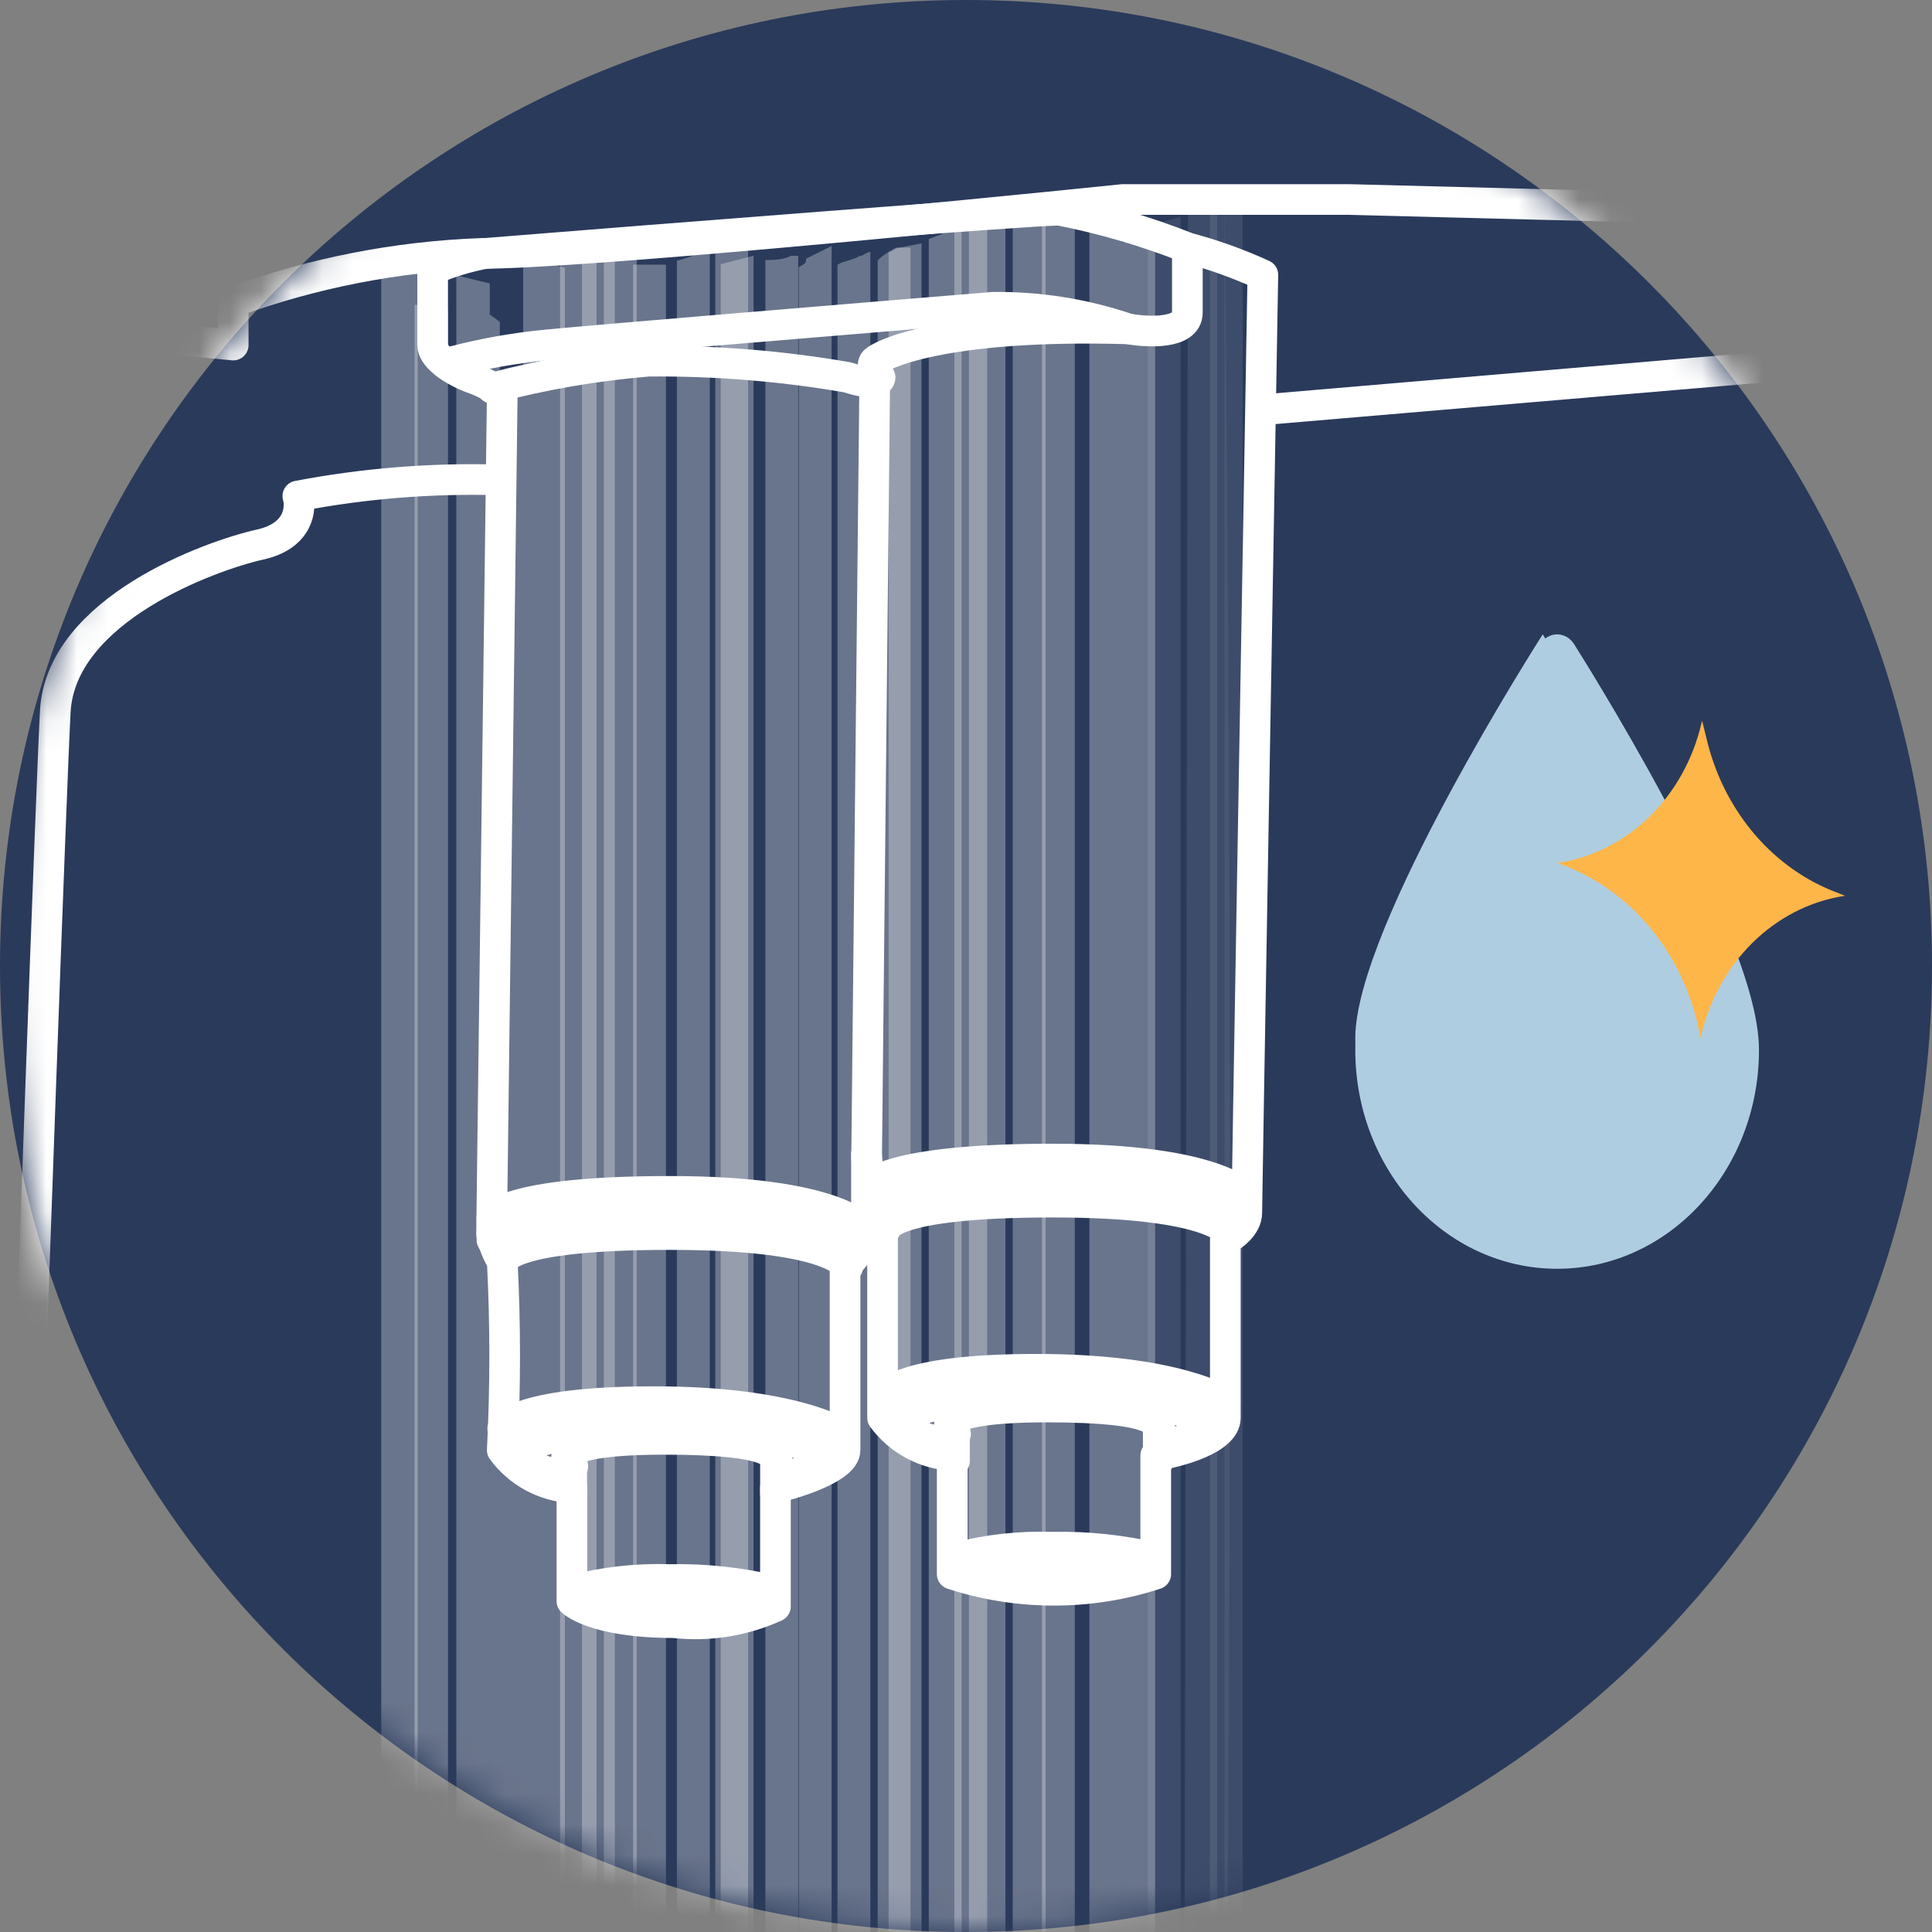 <svg width="63" height="63" viewBox="0 0 63 63" fill="none" xmlns="http://www.w3.org/2000/svg">
<rect x="0" y="0" width="63" height="63" fill="#808080" stroke="none"/>
<path d="M63 31.5C63 48.897 48.897 63 31.5 63C14.103 63 -3.62343e-07 48.897 -2.33426e-07 31.5C-1.04508e-07 14.103 14.103 1.04508e-07 31.5 2.33426e-07C48.897 3.62343e-07 63 14.103 63 31.5Z" fill="#2A3A5B"/>
<mask id="mask0_40_2807" style="mask-type:alpha" maskUnits="userSpaceOnUse" x="0" y="0" width="63" height="63">
<path d="M63 31.5C63 48.897 48.897 63 31.5 63C14.103 63 -3.62343e-07 48.897 -2.33426e-07 31.5C-1.04508e-07 14.103 14.103 1.04508e-07 31.5 2.33426e-07C48.897 3.62343e-07 63 14.103 63 31.5Z" fill="#293B5A"/>
</mask>
<g mask="url(#mask0_40_2807)">
<path d="M16.217 15.647C14.036 15.589 11.855 15.766 9.712 16.175C9.83 16.585 9.748 17.476 8.482 17.757C6.9 18.108 1.978 19.866 1.802 23.206C1.661 25.878 1.04 43.305 0.747 51.685C0.688 52.505 0.219 54.111 -1.186 53.97C-2.944 53.794 -12.613 49.751 -12.789 49.048C-12.93 48.485 -12.848 28.421 -12.789 18.46L-13.141 12.483C-13.345 9.733 -13.345 6.971 -13.141 4.221C-13.054 3.978 -12.915 3.757 -12.732 3.575C-12.55 3.392 -12.329 3.253 -12.086 3.166L-11.207 2.991L-11.207 0.705C-11.239 0.623 -11.249 0.534 -11.237 0.447C-11.225 0.36 -11.191 0.277 -11.138 0.207C-11.085 0.137 -11.015 0.081 -10.935 0.045C-10.854 0.009 -10.767 -0.006 -10.679 0.002L-8.921 0.002C-8.686 0.002 -8.218 0.108 -8.218 0.53L-8.218 1.761L-8.569 1.761L-8.569 6.33C-8.569 6.447 -8.675 6.682 -9.097 6.682C-9.686 6.711 -10.272 6.769 -10.855 6.858L-10.855 8.088C-10.914 8.264 -10.785 8.721 -9.8 9.143C-8.816 9.565 -4.585 11.311 -2.593 12.131L-1.363 12.659C-1.197 12.745 -1.018 12.804 -0.834 12.835C-0.698 12.627 -0.636 12.379 -0.659 12.131L-0.659 10.549C-0.659 10.432 -0.623 10.198 -0.483 10.198L0.748 10.198C3.009 10.692 5.299 11.044 7.604 11.252L7.604 9.846C10.2 8.9 12.929 8.367 15.691 8.264C18.785 8.264 30.926 7.092 36.61 6.506L43.993 6.506L57.705 6.858L57.705 11.955L41.18 13.362" stroke="white" stroke-linecap="round" stroke-linejoin="round"/>
<path d="M28.523 12.482L28.259 37.795" stroke="white" stroke-linecap="round" stroke-linejoin="round"/>
<path d="M24.668 52.032C24.668 52.05 24.658 52.075 24.621 52.108C24.568 52.148 24.509 52.181 24.446 52.203C24.228 52.28 24.003 52.334 23.774 52.365C23.101 52.457 22.423 52.501 21.744 52.495C21.123 52.502 20.503 52.45 19.892 52.34C19.703 52.306 19.518 52.252 19.342 52.177C19.292 52.155 19.246 52.126 19.206 52.09C19.197 52.084 19.189 52.075 19.183 52.065C19.177 52.055 19.174 52.044 19.172 52.033C19.172 52.023 19.176 52.007 19.202 51.986C19.242 51.956 19.288 51.933 19.336 51.919C19.515 51.865 19.7 51.83 19.887 51.814C20.504 51.761 21.124 51.738 21.744 51.746C22.472 51.746 23.216 51.768 23.778 51.823C24.006 51.841 24.232 51.877 24.454 51.93C24.515 51.944 24.575 51.967 24.63 51.998C24.643 52.005 24.654 52.014 24.664 52.025L24.668 52.031L24.668 52.032Z" stroke="white"/>
<path d="M16.393 41.136C16.393 41.136 16.393 40.257 21.842 40.257C27.292 40.257 27.644 41.312 27.644 41.312" stroke="white" stroke-linecap="round" stroke-linejoin="round"/>
<path d="M16.041 40.433C16.041 40.433 16.217 39.554 21.667 39.554C27.116 39.554 27.995 40.785 27.995 40.785" stroke="white" stroke-linecap="round" stroke-linejoin="round"/>
<path d="M16.041 39.727C16.041 39.727 16.392 38.849 21.842 38.849C27.291 38.849 28.171 40.079 28.171 40.079" stroke="white" stroke-linecap="round" stroke-linejoin="round"/>
<path d="M18.679 51.859C19.711 51.589 20.777 51.471 21.843 51.507C22.966 51.483 24.088 51.602 25.183 51.859" stroke="white" stroke-linecap="round" stroke-linejoin="round"/>
<path d="M18.503 48.166C15.338 47.463 17.448 46.584 21.667 46.584C25.886 46.584 28.698 47.639 25.359 48.166" stroke="white" stroke-linecap="round" stroke-linejoin="round"/>
<path d="M16.393 46.586C16.393 46.586 16.744 45.706 21.315 45.706C25.886 45.706 27.468 46.761 27.468 46.761" stroke="white" stroke-linecap="round" stroke-linejoin="round"/>
<path d="M18.678 47.814C18.327 47.638 17.975 46.935 21.666 46.935C25.358 46.935 25.358 47.462 25.358 47.814" stroke="white" stroke-linecap="round" stroke-linejoin="round"/>
<path d="M18.643 48.692L18.643 47.638" stroke="white" stroke-linecap="round" stroke-linejoin="round"/>
<path d="M25.287 48.692L25.287 47.638" stroke="white" stroke-linecap="round" stroke-linejoin="round"/>
<path d="M37.072 50.981C37.07 50.996 37.066 51.01 37.058 51.023C37.05 51.036 37.04 51.047 37.027 51.056C36.974 51.097 36.915 51.129 36.852 51.152C36.634 51.228 36.409 51.282 36.18 51.313C35.507 51.405 34.828 51.449 34.149 51.444C33.528 51.45 32.908 51.398 32.297 51.288C32.108 51.255 31.924 51.2 31.747 51.125C31.698 51.103 31.652 51.075 31.611 51.039C31.602 51.032 31.594 51.023 31.588 51.013C31.583 51.003 31.579 50.992 31.577 50.981C31.577 50.971 31.582 50.955 31.608 50.934C31.648 50.904 31.693 50.882 31.741 50.867C31.921 50.813 32.106 50.778 32.292 50.763C32.766 50.711 33.422 50.694 34.15 50.694C34.878 50.694 35.622 50.716 36.184 50.771C36.411 50.789 36.637 50.825 36.859 50.878C36.921 50.892 36.98 50.915 37.036 50.946C37.048 50.953 37.06 50.962 37.07 50.973L37.073 50.98L37.072 50.981Z" stroke="white"/>
<path d="M28.874 40.079C28.874 40.079 28.874 39.2 34.324 39.2C39.773 39.2 40.125 40.255 40.125 40.255" stroke="white" stroke-linecap="round" stroke-linejoin="round"/>
<path d="M28.522 39.376C28.522 39.376 28.698 38.498 34.147 38.498C39.597 38.498 40.476 39.728 40.476 39.728" stroke="white" stroke-linecap="round" stroke-linejoin="round"/>
<path d="M28.347 38.674C28.347 38.674 28.875 37.795 34.324 37.795C39.773 37.795 40.652 39.025 40.652 39.025" stroke="white" stroke-linecap="round" stroke-linejoin="round"/>
<path d="M31.159 50.804C32.191 50.534 33.257 50.416 34.323 50.452C35.447 50.428 36.569 50.546 37.663 50.804" stroke="white" stroke-linecap="round" stroke-linejoin="round"/>
<path d="M30.983 47.111C27.819 46.408 29.929 45.529 34.148 45.529C38.367 45.529 41.178 46.584 37.839 47.111" stroke="white" stroke-linecap="round" stroke-linejoin="round"/>
<path d="M28.874 45.529C28.874 45.529 29.226 44.65 33.796 44.65C38.367 44.65 39.949 45.705 39.949 45.705" stroke="white" stroke-linecap="round" stroke-linejoin="round"/>
<path d="M31.159 46.76C30.808 46.584 30.456 45.881 34.148 45.881C37.839 45.881 37.84 46.409 37.84 46.76" stroke="white" stroke-linecap="round" stroke-linejoin="round"/>
<path d="M31.124 47.641L31.124 46.586" stroke="white" stroke-linecap="round" stroke-linejoin="round"/>
<path d="M37.769 47.641L37.769 46.586" stroke="white" stroke-linecap="round" stroke-linejoin="round"/>
<path d="M14.811 11.778C15.792 11.524 16.791 11.348 17.799 11.25C19.206 11.11 28.112 10.371 32.389 10.02C33.883 10.003 35.37 10.241 36.784 10.723C37.429 10.84 38.718 10.899 38.718 10.195L38.718 8.085" stroke="white" stroke-linecap="round" stroke-linejoin="round"/>
<path d="M16.029 40.255L16.378 12.832C16.055 12.608 15.702 12.431 15.33 12.304C14.632 12.023 14.108 11.601 14.108 11.249L14.108 8.788C14.669 8.548 15.255 8.37 15.855 8.26C21.677 7.792 33.565 6.854 34.543 6.854C35.975 7.135 37.378 7.547 38.735 8.084C39.573 8.307 40.391 8.602 41.18 8.963C41.005 18.983 40.656 39.129 40.656 39.551C40.656 39.973 40.19 40.313 39.957 40.43L39.957 46.231C39.957 46.934 38.443 47.344 37.687 47.462L37.687 51.329C35.53 52.032 33.206 52.032 31.05 51.329L31.05 47.462C30.604 47.437 30.169 47.314 29.777 47.101C29.384 46.888 29.043 46.591 28.779 46.231L28.779 40.078C28.36 39.938 28.314 38.379 28.255 37.617L28.255 40.254C28.255 40.535 27.79 41.075 27.556 41.309L27.556 47.286C27.556 47.849 26.043 48.341 25.286 48.517L25.286 52.384C24.249 52.859 23.101 53.042 21.968 52.912C19.348 52.912 18.649 52.209 18.649 52.209L18.649 48.517C18.203 48.492 17.769 48.369 17.376 48.157C16.983 47.944 16.643 47.647 16.378 47.287C16.483 45.237 16.483 43.184 16.378 41.134C16.211 40.864 16.093 40.566 16.029 40.255Z" stroke="white" stroke-linejoin="round"/>
<path d="M16.041 12.657C17.711 12.214 19.417 11.92 21.139 11.778C23.318 11.757 25.495 11.934 27.643 12.306C28.487 12.587 28.698 12.423 28.698 12.306C28.698 12.306 28.346 11.954 28.522 11.778C28.697 11.601 30.631 10.547 36.784 10.723" stroke="white" stroke-linecap="round" stroke-linejoin="round"/>
<g opacity="0.3">
<path opacity="0.3" d="M38.737 6.936L39.69 6.381V68.585H38.618L38.737 6.936C38.618 6.936 38.618 6.936 38.737 6.936Z" fill="white"/>
</g>
<path opacity="0.3" d="M36.596 6.423V67.377H35.524V6.701C35.762 6.562 36.12 6.562 36.596 6.423Z" fill="white"/>
<path opacity="0.3" d="M34.096 6.687V68.612H33.024V6.964C33.262 6.964 33.62 6.825 34.096 6.687Z" fill="white"/>
<path opacity="0.3" d="M30.286 68.89H31.357V7.381L30.286 7.797V68.89Z" fill="white"/>
<path opacity="0.3" d="M28.024 8.353C28.143 8.353 28.262 8.214 28.381 8.214V72.084H27.309V8.63C27.548 8.492 27.786 8.492 28.024 8.353Z" fill="white"/>
<path opacity="0.3" d="M25.791 8.339C25.91 8.339 25.91 8.339 26.029 8.339V68.876H24.958V8.478C25.196 8.478 25.553 8.478 25.791 8.339Z" fill="white"/>
<path opacity="0.3" d="M22.907 8.214H23.145V70.279H22.073V8.492C22.192 8.492 22.549 8.353 22.907 8.214Z" fill="white"/>
<path opacity="0.3" d="M20.763 8.353V66.808H19.691V8.214C19.929 8.353 20.287 8.353 20.763 8.353Z" fill="white"/>
<path opacity="0.3" d="M15.971 9.242V9.375V68.7H14.881V8.978L15.971 9.242Z" fill="white"/>
<path opacity="0.3" d="M12.431 71.514H13.621V8.755L12.431 8.339V71.514Z" fill="white"/>
<g opacity="0.3">
<path opacity="0.3" d="M37.429 7.353L38.5 7.075V71.362H37.429V7.908C37.31 7.908 37.429 7.492 37.429 7.353Z" fill="white"/>
</g>
<path opacity="0.3" d="M31.596 70.834H32.786V6.964L31.596 7.242V70.834Z" fill="white"/>
<path opacity="0.3" d="M29.335 8.075L30.049 7.936V67.918H28.977V8.214C29.096 8.214 29.216 8.075 29.335 8.075Z" fill="white"/>
<path opacity="0.3" d="M23.501 8.617L24.572 8.339V66.377H23.501V8.617Z" fill="white"/>
<path opacity="0.3" d="M20.645 8.63H21.716V68.89H20.645V8.63Z" fill="white"/>
<path opacity="0.3" d="M18.263 65.836H19.453V8.075L18.263 7.797V65.836Z" fill="white"/>
<path opacity="0.3" d="M15.971 65.187H17.061V12.769L16.298 12.41V10.495L15.971 10.255V65.187Z" fill="white"/>
<g opacity="0.3">
<path opacity="0.3" d="M39.928 6.242C40.166 29.152 40.166 51.506 39.928 74V6.242Z" fill="white"/>
<path opacity="0.3" d="M40.047 6.381L40.523 6.104V67.196H39.452V6.937C39.571 6.798 39.809 6.52 40.047 6.381Z" fill="white"/>
</g>
<path opacity="0.3" d="M37.428 7.492H37.666V70.668H36.595V7.909C36.833 7.77 37.071 7.631 37.428 7.492Z" fill="white"/>
<path opacity="0.3" d="M34.81 6.27H34.929H35.048V70.418H33.977V6.548C34.215 6.409 34.453 6.409 34.81 6.27Z" fill="white"/>
<path opacity="0.3" d="M31.12 7.381H32.191V68.89H31.12V7.381Z" fill="white"/>
<path opacity="0.3" d="M29.215 8.075H29.691V70.418H28.62V8.492C28.739 8.353 28.977 8.214 29.215 8.075Z" fill="white"/>
<path opacity="0.3" d="M26.285 8.436L27.118 8.02V68.14H26.047V8.714C26.285 8.575 26.285 8.575 26.285 8.436Z" fill="white"/>
<path opacity="0.3" d="M23.562 8.02H24.395V70.084H23.324V8.158C23.324 8.02 23.443 8.02 23.562 8.02Z" fill="white"/>
<path opacity="0.3" d="M19.454 8.214C19.692 8.214 19.811 8.353 20.049 8.353V68.613H18.977V7.937C19.096 8.075 19.335 8.075 19.454 8.214Z" fill="white"/>
<path opacity="0.3" d="M17.06 68.7H18.422V8.735L17.06 8.339V68.7Z" fill="white"/>
<path opacity="0.3" d="M13.52 65.507H14.609V10.056L13.52 9.936V65.507Z" fill="white"/>
</g>
<path d="M56.418 33.851C56.418 37.486 53.682 40.433 50.306 40.433C46.931 40.433 44.194 37.486 44.194 33.851C44.194 30.217 50.306 20.686 50.306 20.686C50.306 20.686 56.418 30.217 56.418 33.851Z" fill="#AFCDE0"/>
<path fill-rule="evenodd" clip-rule="evenodd" d="M51.325 20.998L50.776 21.408L50.228 20.998C50.353 20.803 50.558 20.686 50.776 20.686C50.995 20.686 51.2 20.803 51.325 20.998ZM50.776 22.703C50.667 22.882 50.544 23.085 50.411 23.308C49.86 24.227 49.127 25.488 48.395 26.857C47.661 28.228 46.935 29.695 46.395 31.029C45.842 32.393 45.526 33.516 45.526 34.237C45.526 37.381 47.877 39.929 50.776 39.929C53.676 39.929 56.026 37.381 56.026 34.237C56.026 33.516 55.711 32.393 55.158 31.029C54.618 29.695 53.892 28.228 53.158 26.857C52.426 25.488 51.693 24.227 51.142 23.308C51.008 23.085 50.886 22.882 50.776 22.703ZM50.776 21.408C50.228 20.998 50.228 20.998 50.228 20.998L50.224 21.006L50.21 21.027C50.199 21.045 50.182 21.072 50.16 21.107C50.116 21.177 50.051 21.28 49.969 21.412C49.806 21.675 49.573 22.055 49.293 22.522C48.735 23.455 47.989 24.737 47.242 26.133C46.497 27.526 45.744 29.045 45.175 30.448C44.618 31.822 44.194 33.188 44.194 34.237C44.194 38.178 47.141 41.373 50.776 41.373C54.412 41.373 57.358 38.178 57.358 34.237C57.358 33.188 56.935 31.822 56.378 30.448C55.809 29.045 55.056 27.526 54.311 26.133C53.564 24.737 52.818 23.455 52.259 22.522C51.98 22.055 51.747 21.675 51.583 21.412C51.502 21.28 51.437 21.177 51.393 21.107C51.371 21.072 51.354 21.045 51.343 21.027L51.329 21.006L51.325 20.998C51.324 20.998 51.325 20.998 50.776 21.408Z" fill="#AFCDE0"/>
<path d="M50.776 28.142C53.177 28.957 54.978 31.145 55.45 33.851C55.996 31.404 57.851 29.574 60.125 29.216L60.179 29.216L59.725 29.037C57.688 28.201 56.16 26.332 55.633 24.024L55.505 23.507L55.487 23.567C54.923 25.994 53.068 27.804 50.776 28.142Z" fill="#FFB649"/>
</svg>
